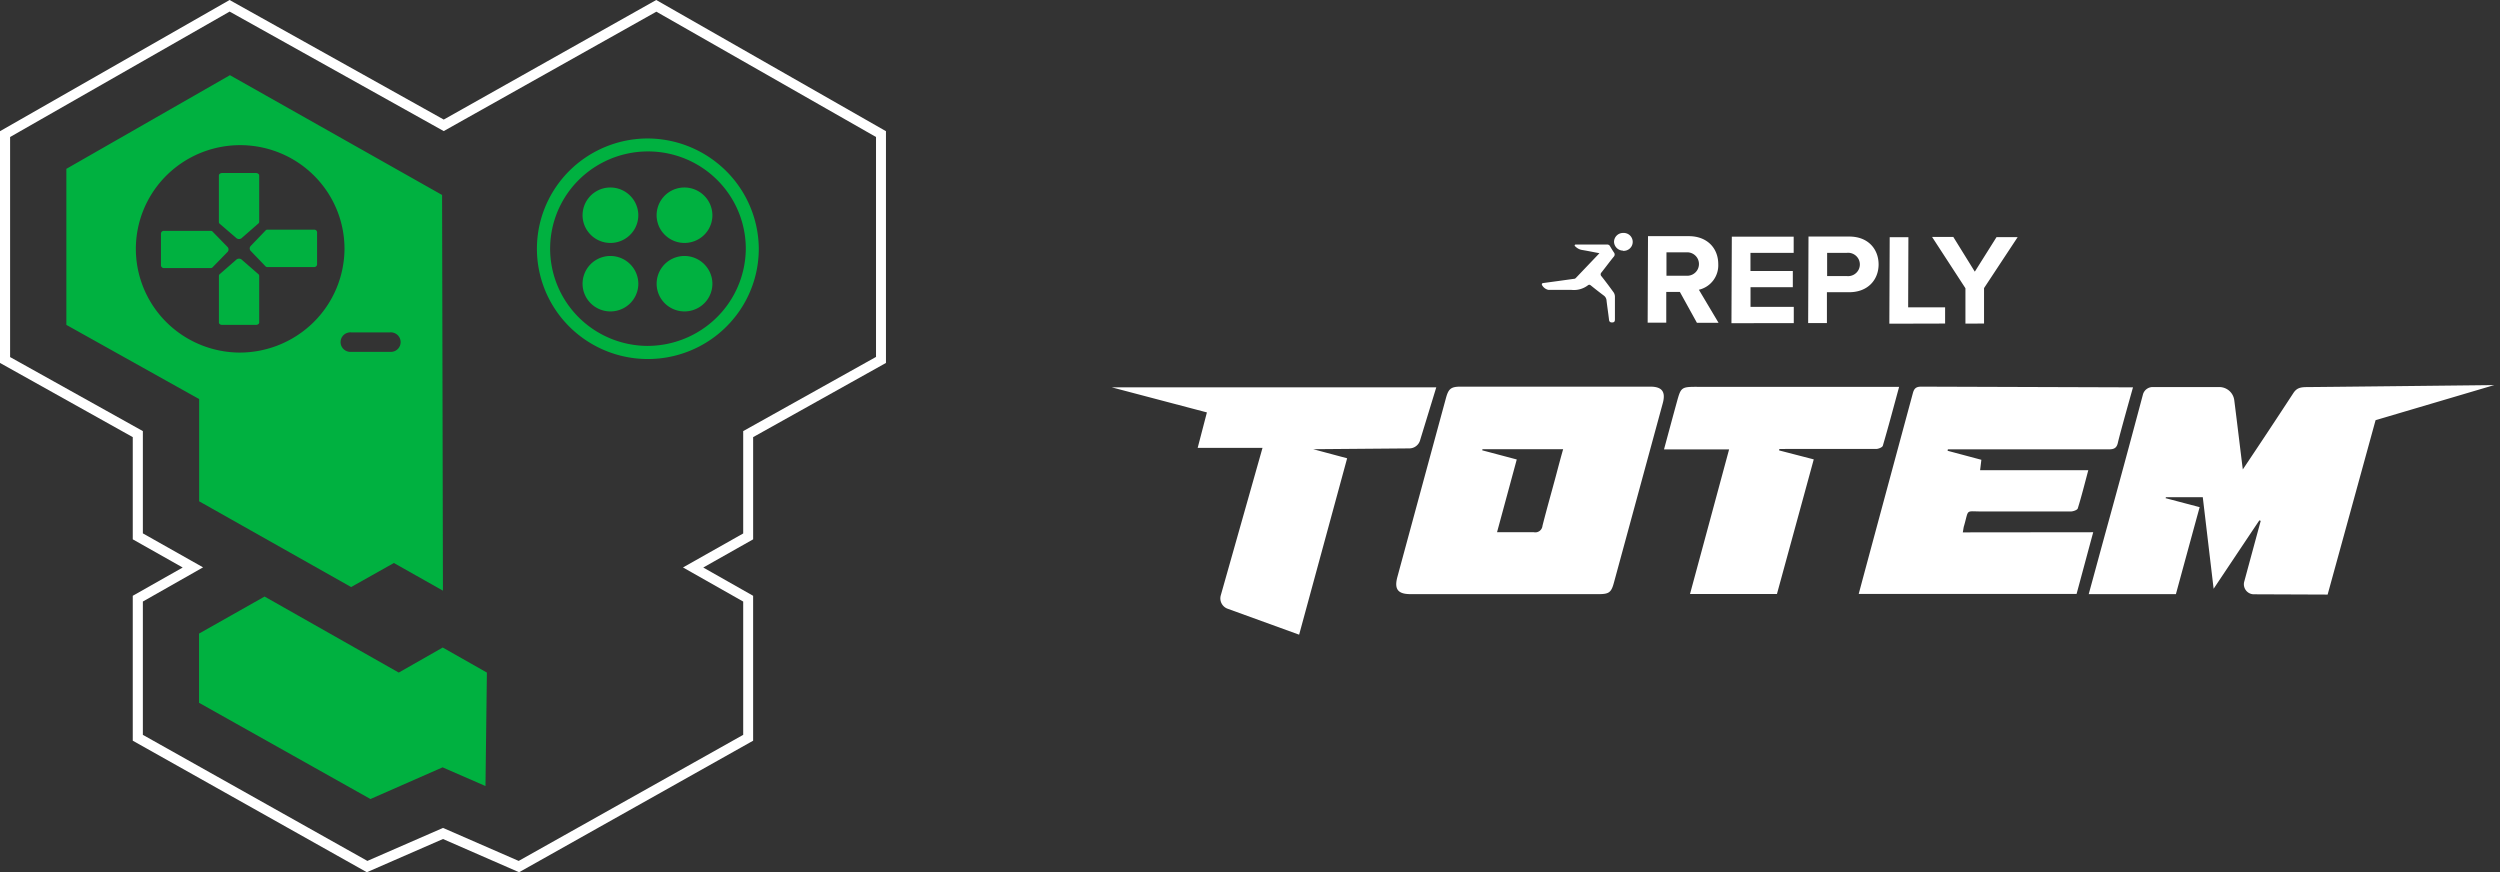 <svg xmlns="http://www.w3.org/2000/svg" width="172" height="60" viewBox="0 0 172 60" fill="none"><rect x="0" y="0" width="172" height="60" fill="#333333" stroke="none"/><g clip-path="url(#clip0)"><path d="M35.712 60.01l-5.235-2.286-5.239 2.286-16.104-9.05v-9.97l3.435-1.945-3.435-1.939v-7.032L0 24.97V9.026L15.795 0 30.53 8.226 45.148 0l15.806 9.026V24.97l-9.138 5.104v7.032l-3.431 1.939 3.43 1.945v9.97l-16.103 9.05zM9.828 50.557l15.448 8.674 5.204-2.27 5.204 2.27 15.448-8.674v-9.17L46.99 39.04l4.142-2.338V29.66l9.138-5.104V9.426L45.158.804l-14.63 8.215L15.799.797.695 9.426v15.14l9.134 5.094v7.036l4.142 2.338-4.142 2.352v9.171z" fill="#fff"></path><path d="M33.498 46.273L30.46 44.55l-3.026 1.724-9.231-5.231-4.51 2.548v4.76l11.795 6.622 4.961-2.18 2.952 1.286.097-7.805zm-16.89-28.428a.296.296 0 00-.326 0l-1.155 1.008a.16.16 0 00-.066.12v3.215c0 .093.1.165.229.165h2.31c.128 0 .233-.072.233-.165V18.97a.165.165 0 00-.07-.12l-1.155-1.005zm-1.974.535l1.04-1.066a.258.258 0 000-.303l-1.04-1.066a.162.162 0 00-.121-.062h-3.268a.198.198 0 00-.17.214v2.131a.196.196 0 00.17.214h3.268a.154.154 0 00.121-.062zm1.648-1.983a.296.296 0 00.326 0l1.155-1.01a.152.152 0 00.07-.118v-3.197c0-.093-.105-.169-.233-.169h-2.31c-.129 0-.23.076-.23.17v3.213a.148.148 0 00.067.118l1.155.993zm.95.848l1.024 1.066a.164.164 0 00.121.062h3.268a.198.198 0 00.17-.214v-2.145a.192.192 0 00-.17-.214h-3.257a.154.154 0 00-.122.062l-1.023 1.066a.248.248 0 00-.01.317zm13.183-3.831L15.82 5.173 4.566 11.616v10.736l9.135 5.104v7.033l10.456 5.9 2.942-1.655 3.375 1.904-.059-27.225zm-13.97 10.843a7.207 7.207 0 01-3.966-1.241 7.143 7.143 0 01-2.608-3.219 7.097 7.097 0 01-.376-4.116 7.124 7.124 0 011.982-3.633 7.191 7.191 0 013.676-1.93 7.217 7.217 0 014.137.419 7.168 7.168 0 013.208 2.628 7.106 7.106 0 011.204 3.956 7.156 7.156 0 01-2.142 5.062 7.242 7.242 0 01-5.115 2.074zm10.408-.048h-2.696a.68.68 0 01-.669-.403.67.67 0 01.396-.902.68.68 0 01.273-.037h2.682a.68.68 0 01.668.402.67.67 0 01-.395.903.68.68 0 01-.273.037h.014zm17.64-14.682a7.663 7.663 0 00-4.218 1.317 7.596 7.596 0 00-2.776 3.421 7.547 7.547 0 00-.402 4.378 7.575 7.575 0 002.108 3.864 7.647 7.647 0 003.908 2.054 7.674 7.674 0 004.399-.445 7.623 7.623 0 003.412-2.795 7.555 7.555 0 001.281-4.207 7.614 7.614 0 00-2.282-5.384 7.704 7.704 0 00-5.444-2.203h.014zm.014 14.271a6.757 6.757 0 01-3.719-1.162 6.698 6.698 0 01-2.447-3.018 6.653 6.653 0 01-.353-3.86 6.679 6.679 0 011.859-3.407 6.767 6.767 0 017.325-1.418 6.72 6.72 0 013.009 2.465 6.662 6.662 0 011.13 3.71 6.713 6.713 0 01-2.01 4.744 6.793 6.793 0 01-4.794 1.946zM41.977 12.9a1.91 1.91 0 00-1.858 2.292 1.921 1.921 0 002.618 1.375c.35-.145.648-.39.857-.703a1.9 1.9 0 00.322-1.057 1.906 1.906 0 00-.572-1.353 1.928 1.928 0 00-1.367-.554zm5.096 0a1.91 1.91 0 00-1.758 1.192 1.896 1.896 0 00.43 2.07 1.922 1.922 0 002.088.405 1.9 1.9 0 001.18-1.76 1.908 1.908 0 00-.579-1.359 1.93 1.93 0 00-1.378-.548h.017zm-5.096 4.711c-.378.004-.747.12-1.06.331a1.909 1.909 0 00-.798 1.96c.076.37.26.707.53.972a1.922 1.922 0 002.088.404 1.9 1.9 0 001.18-1.76 1.906 1.906 0 00-.573-1.353 1.928 1.928 0 00-1.367-.554zm5.096 0c-.378.004-.747.12-1.06.331a1.91 1.91 0 00-.798 1.96c.077.37.26.707.53.972a1.922 1.922 0 002.088.404 1.9 1.9 0 001.18-1.76 1.909 1.909 0 00-.579-1.359 1.931 1.931 0 00-1.378-.548h.017z" fill="#00B140"></path><path d="M110.042 17.42c-.413-.075-.798-.158-1.186-.22a.834.834 0 01-.448-.221c-.031-.031-.087-.052-.066-.11.021-.059.08-.045.125-.045h2.096a.214.214 0 01.208.117c.086.145.173.29.267.428a.215.215 0 01.05.153.217.217 0 01-.068.147c-.281.345-.555.717-.836 1.072a.188.188 0 00-.059.135.187.187 0 00.059.134c.274.345.531.69.802 1.063a.55.55 0 01.121.362v1.531c0 .117-.021.207-.166.217-.146.01-.222-.034-.24-.186-.052-.438-.118-.872-.17-1.31a.46.46 0 00-.18-.345 29.875 29.875 0 01-.885-.69c-.08-.066-.138-.086-.222-.02a1.583 1.583 0 01-1.117.313h-1.596a.67.67 0 01-.447-.345c-.028-.124.073-.124.146-.134l.964-.131 1.075-.149a.195.195 0 00.143-.055l1.63-1.71zm1.62-.162a.628.628 0 00.469-.163.61.61 0 00.147-.7.61.61 0 00-.364-.335.63.63 0 00-.252-.033.62.62 0 00-.617.61.63.63 0 00.617.607v.014zm6.574 4.95l-1.353-2.273a1.724 1.724 0 001.333-1.762c0-1.104-.767-1.922-2.019-1.925h-2.814l-.024 5.953h1.28v-2.115h.937l1.172 2.122h1.488zm-2.234-3.239h-1.349v-1.607h1.349a.816.816 0 01.818.477.813.813 0 010 .652.805.805 0 01-.485.44.814.814 0 01-.333.038zm7.41 3.26v-1.115h-2.976V19.76h2.91v-1.114h-2.914v-1.249h2.973v-1.114h-4.256l-.025 5.953 4.288-.007zm2.28 0v-2.125h1.533c1.298 0 2.019-.87 2.023-1.904.003-1.035-.694-1.921-2.009-1.925h-2.814l-.024 5.953h1.291zm1.367-3.236h-1.353v-1.597h1.353a.814.814 0 01.829.47.808.808 0 010 .657.811.811 0 01-.829.47zm6.764 3.266v-1.114h-2.542l.017-4.828h-1.287l-.024 5.953 3.836-.01zm2.679 0v-2.438l2.314-3.508h-1.454l-1.495 2.377-1.478-2.387h-1.461l2.294 3.528v2.435l1.28-.007zm-14.082 8.633l-.017.096 2.383.617c-.846 3.104-1.689 6.177-2.532 9.26h-5.981c.895-3.307 1.783-6.59 2.689-9.946h-4.479c.305-1.128.586-2.176.874-3.225.288-1.048.302-1.083 1.419-1.08h13.884c-.382 1.401-.732 2.729-1.121 4.05-.031.114-.305.224-.465.224h-6.144l-.51.003zm12.621 5.735c.038-.197.049-.345.087-.455.347-1.204.062-.973 1.294-.983h6.047c.166 0 .447-.1.482-.21.264-.846.475-1.7.725-2.632h-7.445c.035-.273.059-.48.087-.714l-2.324-.62.02-.1h11.102c.347 0 .517-.108.593-.45.118-.544 1.041-3.814 1.041-3.814l-14.571-.048c-.368 0-.492.138-.579.466-1.201 4.449-3.684 13.63-3.719 13.795h14.987c.374-1.38.749-2.783 1.145-4.245l-8.972.01zM114.4 27.736L111.034 40.1c-.18.666-.346.776-1.04.776H97.04c-.871 0-1.128-.345-.899-1.186 1.113-4.105 2.227-8.21 3.344-12.316.174-.631.347-.773 1.007-.773h13.058c.801.004 1.061.355.85 1.135zm-6.856 3.17h-5.55l-.018.075 2.377.631-1.357 5.005h2.533a.496.496 0 00.593-.442c.288-1.138.611-2.27.916-3.404.16-.6.319-1.214.506-1.866zm-10.577-.056a.776.776 0 00.746-.597l1.103-3.604H76.488l6.547 1.725-.635 2.438h4.461l-2.872 10.15a.758.758 0 00.478.921l4.913 1.783 3.303-12.136-2.335-.625 6.619-.055zm61.751-4.218c-.489 0-.721.083-.943.424a507.863 507.863 0 01-3.469 5.24c-.049-.346-.42-3.45-.59-4.77a1.032 1.032 0 00-.35-.645 1.045 1.045 0 00-.691-.252h-4.544a.698.698 0 00-.691.49c-.86 3.231-1.734 6.46-2.626 9.687-.368 1.345-.732 2.69-1.11 4.07h5.998c.541-1.987 1.079-3.963 1.634-5.984l-2.342-.617.021-.07h2.536l.746 6.302c1.11-1.662 2.127-3.187 3.147-4.708l.093.038c-.309 1.135-.829 3.052-1.131 4.17a.69.69 0 00.694.88l5.041.02s1.925-6.994 3.299-11.999l8.163-2.414s-12.118.135-12.902.138h.017z" fill="#fff"></path></g><defs><clipPath id="clip0"><path fill="#fff" d="M0 0h171.6v60H0z"></path></clipPath></defs></svg>